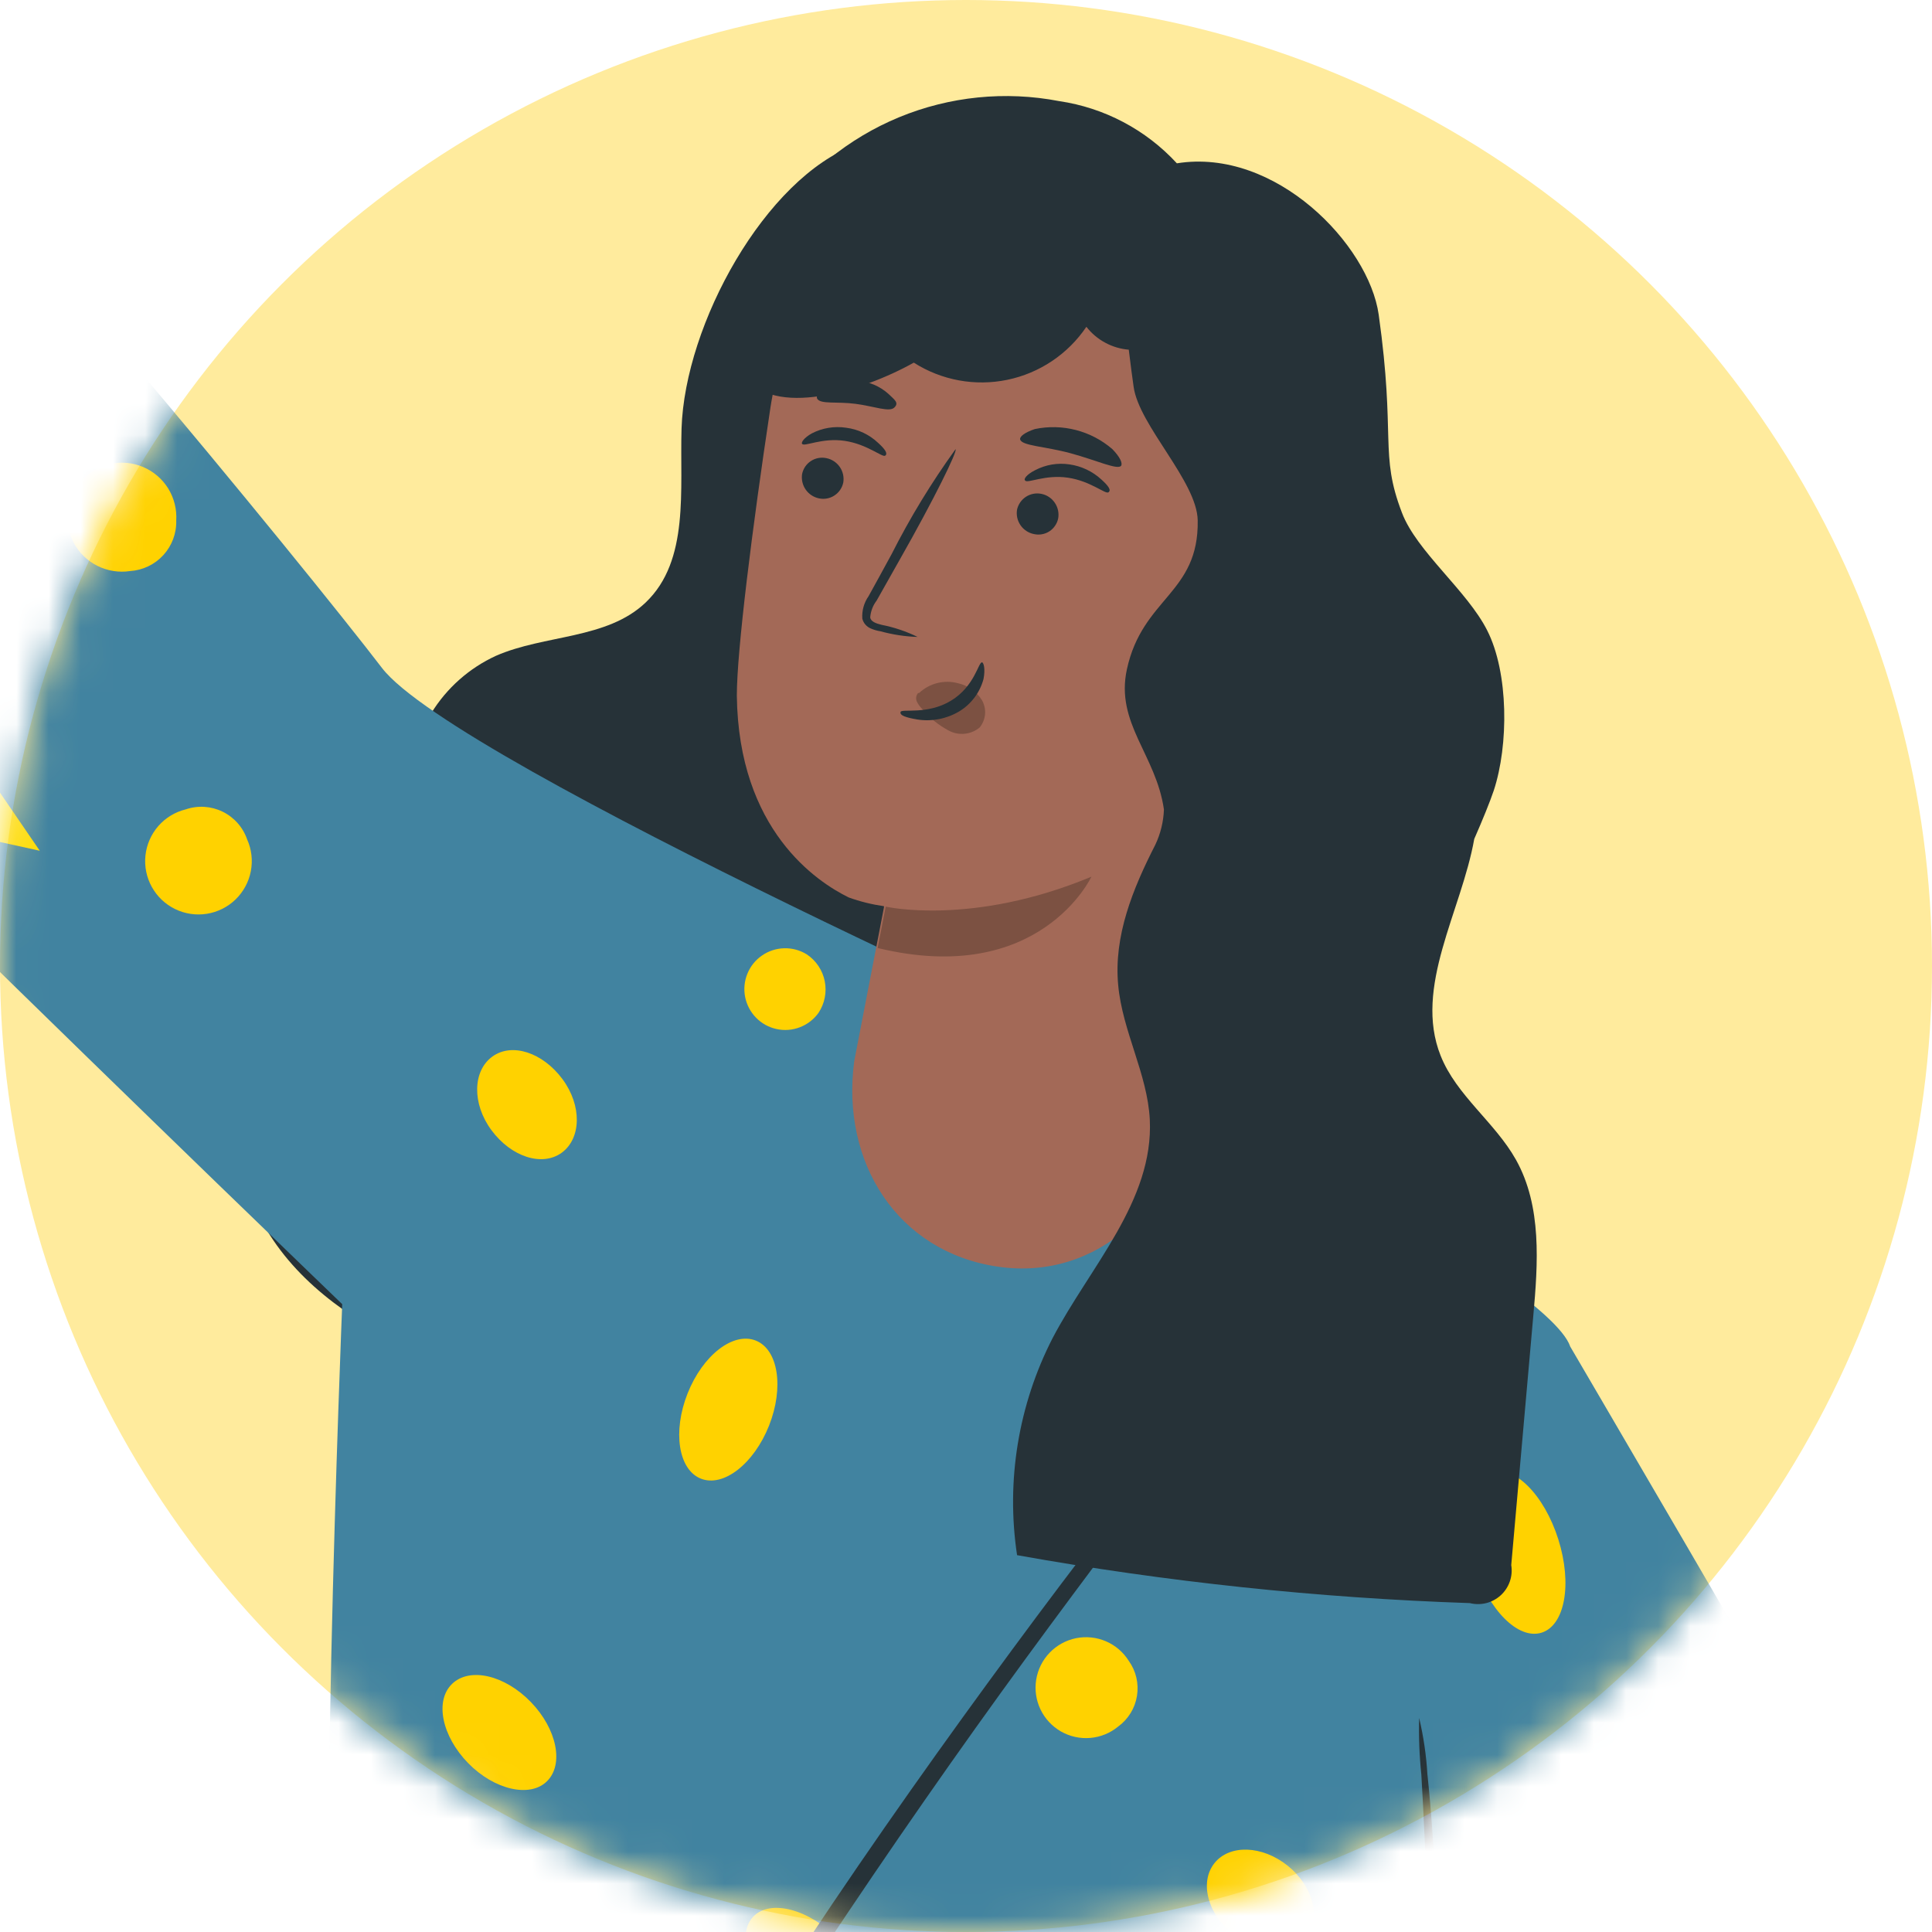 <svg width="60" height="60" viewBox="0 0 60 60" fill="none" xmlns="http://www.w3.org/2000/svg">
<g id="Profile pic">
<circle id="Ellipse 2875" cx="30" cy="30" r="30" fill="#FFEB9D"/>
<g id="Mask group">
<mask id="mask0_15892_19873" style="mask-type:alpha" maskUnits="userSpaceOnUse" x="0" y="0" width="60" height="60">
<path id="Ellipse 2876" d="M59.5 30C59.5 46.292 46.292 59.5 30 59.5C13.708 59.5 0.5 46.292 0.5 30C0.5 13.708 13.708 0.5 30 0.5C46.292 0.5 59.5 13.708 59.5 30Z" fill="#D9D9D9" stroke="black"/>
</mask>
<g mask="url(#mask0_15892_19873)">
<g id="friendship/pana">
<g id="character-2">
<path id="Vector" d="M26.578 4.492C23.767 5.536 21.27 10.06 21.166 13.309C21.108 15.205 21.422 17.404 20.053 18.71C18.852 19.859 16.919 19.703 15.404 20.366C14.575 20.746 13.876 21.364 13.397 22.142C12.918 22.919 12.681 23.821 12.714 24.733C12.772 25.725 13.153 26.713 12.97 27.695C12.552 29.899 9.721 30.615 8.342 32.396C7.078 34.02 7.23 36.439 8.285 38.199C9.34 39.959 11.147 41.156 13.023 42.002C15.934 43.315 19.115 43.918 22.305 43.762C24.577 43.647 27.006 43.057 28.521 41.375C30.48 39.228 30.48 36 30.443 33.09C30.336 24.02 30.989 14.957 32.397 5.996" fill="#263238"/>
<path id="Vector_2" d="M72.793 83.738C71.712 81.016 48.765 41.819 48.765 41.819C48.075 39.756 35.471 33.211 35.471 33.211C35.471 33.211 14.154 23.74 11.861 20.742C9.568 17.744 -1.663 3.995 -3.956 2.622C-5.474 1.761 -7.163 1.242 -8.903 1.101L-14.46 -4.018L-21.549 1.781C-20.859 2.24 -17.892 7.991 -17.892 7.991C-17.892 7.991 -17.297 11.695 -15.688 14.213C-14.079 16.73 10.628 40.502 10.628 40.502C10.628 40.502 9.782 61.282 10.45 65.68C11.438 72.141 16.019 74.758 16.019 74.758C16.353 75.495 39.901 73.635 39.901 73.635C39.901 73.635 44.205 73.144 44.205 69.159L44.518 64.458C47.177 69.733 55.326 85.806 56.804 87.692C58.58 89.954 64.697 92.137 64.697 92.137L68.442 94.702L74.548 90.063C74.132 87.912 73.545 85.796 72.793 83.738Z" fill="#4183A0"/>
<path id="Vector_3" d="M16.987 55.318C16.465 55.84 15.352 55.589 14.537 54.754C13.723 53.918 13.493 52.821 14.041 52.293C14.59 51.766 15.676 52.022 16.486 52.858C17.295 53.693 17.52 54.795 16.987 55.318Z" fill="#FFD200"/>
<path id="Vector_4" d="M21.767 45.921C21.067 45.644 20.884 44.458 21.354 43.273C21.825 42.087 22.77 41.355 23.47 41.632C24.17 41.909 24.353 43.09 23.883 44.275C23.412 45.461 22.467 46.198 21.767 45.921Z" fill="#FFD200"/>
<path id="Vector_5" d="M17.442 35.801C16.831 36.24 15.875 35.926 15.264 35.101C14.653 34.276 14.679 33.257 15.29 32.813C15.901 32.369 16.857 32.688 17.468 33.513C18.079 34.338 18.053 35.357 17.442 35.801Z" fill="#FFD200"/>
<path id="Vector_6" d="M7.674 26.066C7.814 26.376 7.854 26.722 7.79 27.056C7.726 27.39 7.56 27.696 7.316 27.933C7.071 28.17 6.76 28.325 6.424 28.379C6.088 28.432 5.744 28.381 5.438 28.232C5.132 28.083 4.88 27.843 4.715 27.545C4.55 27.248 4.481 26.906 4.517 26.568C4.553 26.23 4.693 25.911 4.916 25.654C5.14 25.398 5.437 25.217 5.768 25.136C6.144 25.007 6.556 25.033 6.913 25.207C7.27 25.382 7.544 25.69 7.674 26.066Z" fill="#FFD200"/>
<path id="Vector_7" d="M4.037 17.735C3.691 17.787 3.337 17.73 3.024 17.573C2.711 17.416 2.455 17.166 2.29 16.857C2.126 16.548 2.061 16.195 2.105 15.848C2.149 15.501 2.3 15.175 2.537 14.918C2.773 14.659 3.084 14.481 3.426 14.407C3.768 14.333 4.125 14.367 4.447 14.504C4.769 14.641 5.041 14.875 5.225 15.172C5.408 15.47 5.495 15.818 5.473 16.168C5.484 16.564 5.339 16.949 5.072 17.241C4.804 17.533 4.433 17.71 4.037 17.735Z" fill="#FFD200"/>
<path id="Vector_8" d="M25.418 31.458C25.273 31.659 25.073 31.813 24.842 31.902C24.611 31.991 24.36 32.011 24.118 31.958C23.876 31.906 23.654 31.784 23.481 31.607C23.308 31.431 23.19 31.207 23.141 30.964C23.093 30.722 23.117 30.47 23.21 30.241C23.303 30.011 23.461 29.814 23.665 29.674C23.868 29.533 24.108 29.455 24.356 29.449C24.603 29.443 24.847 29.509 25.057 29.64C25.346 29.833 25.546 30.133 25.614 30.474C25.681 30.815 25.611 31.169 25.418 31.458Z" fill="#FFD200"/>
<path id="Vector_9" d="M34.725 53.62C34.479 53.823 34.178 53.946 33.86 53.973C33.543 54 33.225 53.93 32.948 53.772C32.672 53.613 32.45 53.374 32.313 53.087C32.176 52.8 32.129 52.477 32.18 52.163C32.231 51.848 32.376 51.556 32.597 51.327C32.817 51.097 33.103 50.94 33.415 50.876C33.727 50.813 34.051 50.846 34.344 50.971C34.637 51.096 34.884 51.308 35.054 51.578C35.28 51.893 35.372 52.284 35.31 52.667C35.249 53.05 35.038 53.392 34.725 53.62Z" fill="#FFD200"/>
<path id="Vector_10" d="M40.568 60.14C40.098 60.725 39.079 60.693 38.29 60.066C37.502 59.44 37.246 58.452 37.716 57.862C38.186 57.272 39.199 57.308 39.988 57.94C40.777 58.572 41.038 59.554 40.568 60.14Z" fill="#FFD200"/>
<path id="Vector_11" d="M26.715 62.813C26.193 63.336 25.012 63.032 24.104 62.118C23.195 61.204 22.881 60.029 23.409 59.507C23.936 58.984 25.112 59.287 26.02 60.201C26.929 61.115 27.243 62.286 26.715 62.813Z" fill="#FFD200"/>
<path id="Vector_12" d="M50.082 62.159C49.601 62.733 48.546 62.645 47.721 61.96C46.895 61.276 46.619 60.252 47.099 59.672C47.58 59.093 48.635 59.181 49.46 59.871C50.285 60.56 50.562 61.579 50.082 62.159Z" fill="#FFD200"/>
<path id="Vector_13" d="M55.753 62.843C55.022 62.66 54.645 61.657 54.912 60.602C55.178 59.547 55.983 58.837 56.709 59.035C57.435 59.234 57.816 60.221 57.55 61.276C57.283 62.331 56.479 63.005 55.753 62.843Z" fill="#83C11F"/>
<path id="Vector_14" d="M46.306 45.717C47.022 45.487 47.956 46.416 48.395 47.806C48.834 49.195 48.599 50.48 47.873 50.705C47.147 50.93 46.227 50 45.783 48.616C45.34 47.231 45.59 45.941 46.306 45.717Z" fill="#FFD200"/>
<path id="Vector_15" d="M44.073 53.352C44.208 53.926 44.294 54.509 44.329 55.097C44.444 56.178 44.559 57.709 44.611 59.339C44.664 60.968 44.648 62.504 44.611 63.591C44.613 64.18 44.564 64.769 44.465 65.351C44.411 64.766 44.396 64.178 44.418 63.591C44.418 62.504 44.418 60.979 44.345 59.349C44.272 57.719 44.209 56.215 44.141 55.113C44.08 54.528 44.057 53.94 44.073 53.352Z" fill="#263238"/>
<path id="Vector_16" d="M40.058 14.635C40.193 13.555 40.109 12.46 39.812 11.413C39.514 10.366 39.009 9.39 38.327 8.543C37.645 7.695 36.799 6.994 35.84 6.48C34.881 5.966 33.828 5.65 32.745 5.551C28.42 5.139 24.575 8.356 23.927 12.655C23.358 16.421 22.883 20.224 22.883 21.603C22.935 25.782 25.369 27.386 26.357 27.871C26.712 27.999 27.079 28.09 27.453 28.143V28.174L26.529 32.954C26.111 36.088 27.861 38.877 30.985 39.337C34.108 39.797 36.574 37.389 37.054 34.255L40.058 14.635Z" fill="#A36957"/>
<path id="Vector_17" d="M24.91 14.72C24.884 14.889 24.923 15.062 25.02 15.203C25.118 15.344 25.265 15.442 25.433 15.477C25.515 15.495 25.6 15.496 25.683 15.481C25.766 15.465 25.845 15.434 25.915 15.387C25.985 15.341 26.046 15.282 26.093 15.212C26.14 15.142 26.173 15.064 26.19 14.981C26.216 14.813 26.177 14.641 26.08 14.501C25.982 14.361 25.835 14.263 25.668 14.229C25.586 14.211 25.501 14.209 25.418 14.224C25.335 14.239 25.256 14.27 25.186 14.316C25.115 14.361 25.055 14.421 25.007 14.49C24.96 14.56 24.927 14.638 24.91 14.72Z" fill="#263238"/>
<path id="Vector_18" d="M24.91 13.785C24.978 13.884 25.526 13.587 26.232 13.691C26.937 13.796 27.402 14.214 27.49 14.151C27.579 14.088 27.49 13.952 27.271 13.754C26.998 13.496 26.651 13.331 26.279 13.284C25.912 13.228 25.537 13.29 25.208 13.461C24.967 13.597 24.873 13.743 24.91 13.785Z" fill="#263238"/>
<path id="Vector_19" d="M31.584 15.833C31.558 16.002 31.597 16.174 31.695 16.314C31.792 16.454 31.939 16.551 32.106 16.585C32.188 16.604 32.274 16.607 32.357 16.592C32.44 16.578 32.519 16.547 32.59 16.501C32.66 16.455 32.721 16.395 32.768 16.325C32.815 16.256 32.848 16.177 32.864 16.094C32.892 15.925 32.853 15.751 32.755 15.61C32.658 15.469 32.51 15.371 32.342 15.337C32.175 15.303 32.002 15.336 31.86 15.429C31.719 15.522 31.619 15.667 31.584 15.833Z" fill="#263238"/>
<path id="Vector_20" d="M31.838 14.924C31.906 15.023 32.46 14.73 33.165 14.835C33.87 14.939 34.33 15.357 34.424 15.289C34.518 15.221 34.424 15.091 34.205 14.892C33.929 14.638 33.583 14.474 33.212 14.422C32.845 14.367 32.47 14.431 32.141 14.605C31.875 14.741 31.781 14.882 31.838 14.924Z" fill="#263238"/>
<path id="Vector_21" d="M28.498 19.781C28.144 19.608 27.768 19.481 27.381 19.405C27.203 19.363 27.041 19.301 27.025 19.175C27.04 18.985 27.108 18.804 27.224 18.653L27.955 17.357C29 15.519 29.752 13.988 29.674 13.952C28.928 14.984 28.264 16.074 27.689 17.211C27.438 17.671 27.203 18.104 26.973 18.517C26.831 18.72 26.763 18.965 26.78 19.212C26.796 19.279 26.828 19.341 26.872 19.393C26.917 19.446 26.973 19.488 27.036 19.515C27.132 19.558 27.234 19.588 27.339 19.604C27.717 19.708 28.106 19.768 28.498 19.781Z" fill="#263238"/>
<path id="Vector_22" d="M27.507 28.156C27.507 28.156 30.192 28.772 33.895 27.226C33.895 27.226 32.297 30.663 27.256 29.441L27.507 28.156Z" fill="#7C5142"/>
<path id="Vector_23" d="M28.545 21.521C28.703 21.372 28.897 21.266 29.108 21.213C29.32 21.16 29.541 21.162 29.751 21.218C29.903 21.252 30.047 21.316 30.175 21.405C30.302 21.495 30.41 21.609 30.493 21.741C30.569 21.873 30.604 22.025 30.592 22.177C30.579 22.329 30.521 22.474 30.425 22.592C30.294 22.702 30.133 22.77 29.962 22.787C29.792 22.805 29.62 22.772 29.469 22.692C29.153 22.525 28.873 22.297 28.644 22.023C28.573 21.953 28.514 21.872 28.471 21.783C28.453 21.74 28.447 21.692 28.454 21.646C28.462 21.6 28.482 21.556 28.513 21.521" fill="#7C5142"/>
<path id="Vector_24" d="M30.496 20.569C30.381 20.569 30.272 21.311 29.535 21.76C28.799 22.209 28 22.001 27.968 22.11C27.937 22.22 28.13 22.283 28.491 22.345C28.938 22.414 29.396 22.326 29.786 22.095C30.158 21.87 30.429 21.511 30.543 21.092C30.606 20.773 30.549 20.575 30.496 20.569Z" fill="#263238"/>
<path id="Vector_25" d="M31.681 13.643C31.722 13.846 32.438 13.857 33.248 14.076C34.057 14.296 34.695 14.599 34.815 14.468C34.872 14.39 34.783 14.191 34.543 13.946C34.217 13.665 33.831 13.463 33.414 13.355C32.998 13.247 32.562 13.237 32.14 13.324C31.843 13.423 31.665 13.549 31.681 13.643Z" fill="#263238"/>
<path id="Vector_26" d="M25.377 12.38C25.481 12.563 25.988 12.463 26.573 12.542C27.158 12.62 27.618 12.808 27.774 12.657C27.931 12.505 27.774 12.411 27.586 12.228C27.328 11.998 27.002 11.857 26.657 11.826C26.313 11.78 25.964 11.844 25.659 12.009C25.429 12.139 25.335 12.296 25.377 12.38Z" fill="#263238"/>
<path id="Vector_27" d="M47.079 36.016C46.426 34.852 45.23 34.021 44.739 32.783C43.893 30.657 45.387 28.296 45.784 26.055C46.045 25.46 46.27 24.906 46.39 24.551C46.855 23.14 46.855 20.894 46.186 19.578C45.565 18.345 43.992 17.123 43.538 15.921C42.833 14.083 43.355 13.607 42.817 9.773C42.509 7.595 39.61 4.581 36.549 5.072C35.587 4.028 34.297 3.346 32.892 3.14C31.221 2.818 29.493 2.993 27.92 3.642C26.348 4.292 25 5.389 24.044 6.796C23.135 8.17 22.591 10.019 23.13 11.664C23.991 12.975 26.729 12.187 28.379 11.262C29.241 11.812 30.284 12.003 31.285 11.795C32.286 11.587 33.166 10.997 33.739 10.149C33.897 10.352 34.096 10.52 34.322 10.642C34.549 10.765 34.798 10.839 35.055 10.86C35.112 11.346 35.17 11.753 35.206 12.014C35.373 13.216 37.175 14.95 37.196 16.162C37.233 18.439 35.483 18.554 34.997 20.785C34.632 22.461 35.906 23.443 36.147 25.141C36.133 25.519 36.042 25.891 35.88 26.233C35.175 27.612 34.585 29.069 34.726 30.589C34.856 32.026 35.635 33.347 35.708 34.768C35.833 37.291 33.848 39.344 32.688 41.559C31.625 43.634 31.239 45.991 31.586 48.297C36.232 49.129 40.931 49.627 45.648 49.786C45.816 49.828 45.992 49.827 46.159 49.785C46.327 49.742 46.481 49.658 46.609 49.541C46.736 49.425 46.832 49.278 46.889 49.114C46.946 48.951 46.961 48.776 46.933 48.605C47.163 46.025 47.391 43.448 47.617 40.874C47.764 39.234 47.889 37.463 47.079 36.016Z" fill="#263238"/>
<path id="Vector_28" d="M42.495 37.651C42.407 37.827 42.296 37.99 42.166 38.137L41.121 39.448C40.207 40.577 38.907 42.217 37.313 44.264C35.72 46.312 33.861 48.767 31.839 51.53C29.818 54.294 27.66 57.386 25.477 60.677C23.293 63.968 21.298 67.159 19.506 70.079C17.715 72.999 16.184 75.679 14.92 77.914C13.656 80.15 12.643 82.01 11.953 83.289C11.608 83.906 11.342 84.397 11.143 84.747C11.059 84.924 10.954 85.091 10.83 85.243C10.881 85.06 10.954 84.885 11.05 84.721L11.765 83.211C12.397 81.905 13.358 80.035 14.586 77.752C15.813 75.47 17.328 72.769 19.078 69.818C20.828 66.867 22.834 63.664 25.022 60.363C27.211 57.062 29.4 53.991 31.437 51.227C33.474 48.464 35.375 46.004 37.01 44.014C38.645 42.023 39.998 40.389 40.959 39.312C41.429 38.79 41.8 38.362 42.072 38.064C42.195 37.909 42.337 37.771 42.495 37.651Z" fill="#263238"/>
</g>
<g id="Group 2608948">
<path id="Vector_29" d="M-16.694 12.52L-10.16 31.4L-6.387 24.743L1.235 26.421L-10.491 9.289L-16.694 12.52Z" fill="#FDDC02"/>
<path id="Vector_30" d="M-1.407 -0.437C-1.372 -0.269 -1.371 -0.096 -1.406 0.072C-1.561 0.889 -2.508 1.597 -2.568 2.498C-2.579 2.673 -2.559 2.85 -2.511 3.019C-2.513 3.035 -2.515 3.051 -2.517 3.067L-2.902 2.964C-3.502 2.809 -4.275 2.617 -5.124 2.415C-6.246 2.127 -7.383 1.899 -8.529 1.732C-8.164 1.885 -7.785 2 -7.396 2.076C-6.788 2.237 -5.982 2.438 -5.096 2.649C-4.005 2.907 -3.034 3.124 -2.392 3.251C-2.064 4.135 -1.191 4.921 -1.437 5.851C-1.519 6.115 -1.668 6.354 -1.868 6.544C-2.19 6.873 -2.591 7.152 -2.873 7.505L-3.138 7.398C-3.824 7.098 -4.77 6.758 -5.852 6.353C-6.934 5.948 -7.902 5.596 -8.606 5.356L-8.721 5.312C-9.182 5.161 -9.481 5.059 -9.643 5.014C-9.639 4.993 -9.636 4.97 -9.635 4.948C-9.367 4.283 -9.168 3.592 -9.04 2.887C-8.97 2.513 -8.921 2.136 -8.893 1.757C-8.836 0.985 -8.864 0.209 -8.977 -0.556C-9.019 -0.86 -9.076 -1.161 -9.147 -1.463L-9.222 -1.776C-9.373 -2.334 -9.567 -2.88 -9.803 -3.408C-9.96 -3.761 -10.137 -4.105 -10.332 -4.439C-10.773 -5.191 -11.304 -5.886 -11.914 -6.509L-11.914 -6.509C-11.981 -6.581 -12.049 -6.652 -12.122 -6.719C-12.172 -6.876 -12.183 -7.042 -12.155 -7.204C-12.083 -7.719 -11.511 -8.24 -10.944 -8.83C-10.377 -9.419 -9.852 -9.942 -9.471 -10.325C-9.251 -10.518 -9.051 -10.732 -8.873 -10.964C-8.882 -10.97 -8.856 -10.986 -8.966 -10.914C-9.077 -10.841 -9.287 -10.667 -9.564 -10.424C-9.98 -10.069 -10.527 -9.559 -11.085 -8.963C-11.369 -8.664 -11.636 -8.381 -11.87 -8.104C-12.023 -7.924 -12.142 -7.718 -12.223 -7.496C-12.259 -7.409 -12.283 -7.316 -12.292 -7.222C-12.303 -7.102 -12.295 -6.98 -12.267 -6.863C-12.348 -6.941 -12.425 -7.013 -12.511 -7.087C-13.368 -7.841 -14.34 -8.455 -15.39 -8.903L-15.641 -9.008C-15.65 -9.181 -15.601 -9.353 -15.501 -9.494C-15.201 -10.027 -14.795 -10.777 -14.356 -11.605C-13.917 -12.432 -13.535 -13.19 -13.266 -13.741C-13.105 -14.032 -12.97 -14.336 -12.864 -14.65C-13.067 -14.387 -13.242 -14.104 -13.387 -13.805C-13.688 -13.272 -14.093 -12.522 -14.532 -11.695C-14.784 -11.194 -15.015 -10.748 -15.222 -10.343C-15.371 -10.045 -15.513 -9.77 -15.624 -9.539C-15.694 -9.41 -15.738 -9.269 -15.755 -9.124L-15.767 -9.034L-15.805 -9.039C-16.646 -9.358 -17.525 -9.569 -18.42 -9.667C-18.624 -9.689 -18.826 -9.686 -19.034 -9.713C-19.825 -9.753 -20.618 -9.704 -21.398 -9.569C-21.654 -9.525 -21.897 -9.47 -22.149 -9.412C-22.234 -9.904 -22.421 -10.764 -22.702 -11.887C-22.984 -13.01 -23.244 -13.967 -23.385 -14.403C-23.397 -14.458 -23.424 -14.509 -23.418 -14.557C-23.364 -14.518 -23.304 -14.49 -23.239 -14.476C-23.175 -14.462 -23.108 -14.461 -23.044 -14.474C-22.69 -14.572 -22.37 -16.103 -21.892 -16.564C-21.724 -16.725 -21.523 -16.846 -21.303 -16.921C-20.953 -17.022 -20.583 -17.032 -20.228 -16.949C-19.874 -16.866 -19.547 -16.692 -19.279 -16.446C-19.053 -16.214 -18.769 -16.047 -18.457 -15.964L-18.362 -15.952C-18.443 -15.332 -18.553 -14.371 -18.66 -13.289C-18.804 -12.162 -18.884 -11.029 -18.9 -9.893C-18.687 -11.008 -18.54 -12.135 -18.461 -13.268C-18.355 -14.345 -18.273 -15.306 -18.235 -15.93C-18.067 -15.905 -17.897 -15.891 -17.726 -15.888C-17.005 -15.857 -16.329 -16.394 -15.65 -16.517C-15.445 -16.557 -15.233 -16.546 -15.034 -16.485C-14.394 -16.267 -14.091 -15.531 -13.515 -15.192C-13.31 -15.078 -13.083 -15.007 -12.85 -14.985C-12.182 -14.908 -11.429 -15.117 -10.763 -15.065C-10.523 -15.051 -10.289 -14.986 -10.076 -14.874C-10.027 -14.847 -9.98 -14.817 -9.934 -14.784C-8.927 -14.062 -9.351 -12.319 -8.44 -11.484C-7.829 -10.939 -6.875 -10.988 -6.143 -10.667C-5.963 -10.591 -5.796 -10.485 -5.651 -10.353C-5.096 -9.814 -5.112 -8.951 -4.893 -8.197C-4.839 -7.996 -4.76 -7.803 -4.655 -7.623C-4.25 -7.102 -3.749 -6.665 -3.178 -6.335C-2.945 -6.168 -2.737 -5.969 -2.558 -5.745C-2.319 -5.465 -2.194 -5.106 -2.208 -4.738C-2.28 -4.007 -3.036 -3.437 -3.005 -2.712C-3.633 -2.621 -4.389 -2.498 -5.373 -2.318C-6.358 -2.139 -7.215 -1.947 -7.844 -1.798L-8.063 -1.745C-8.333 -1.694 -8.597 -1.618 -8.852 -1.516C-8.502 -1.532 -8.154 -1.582 -7.814 -1.665L-5.35 -2.128L-3.833 -2.411L-3.005 -2.568C-2.84 -1.696 -1.616 -1.311 -1.407 -0.437Z" fill="#FDDC02"/>
</g>
</g>
</g>
</g>
</g>
</svg>
